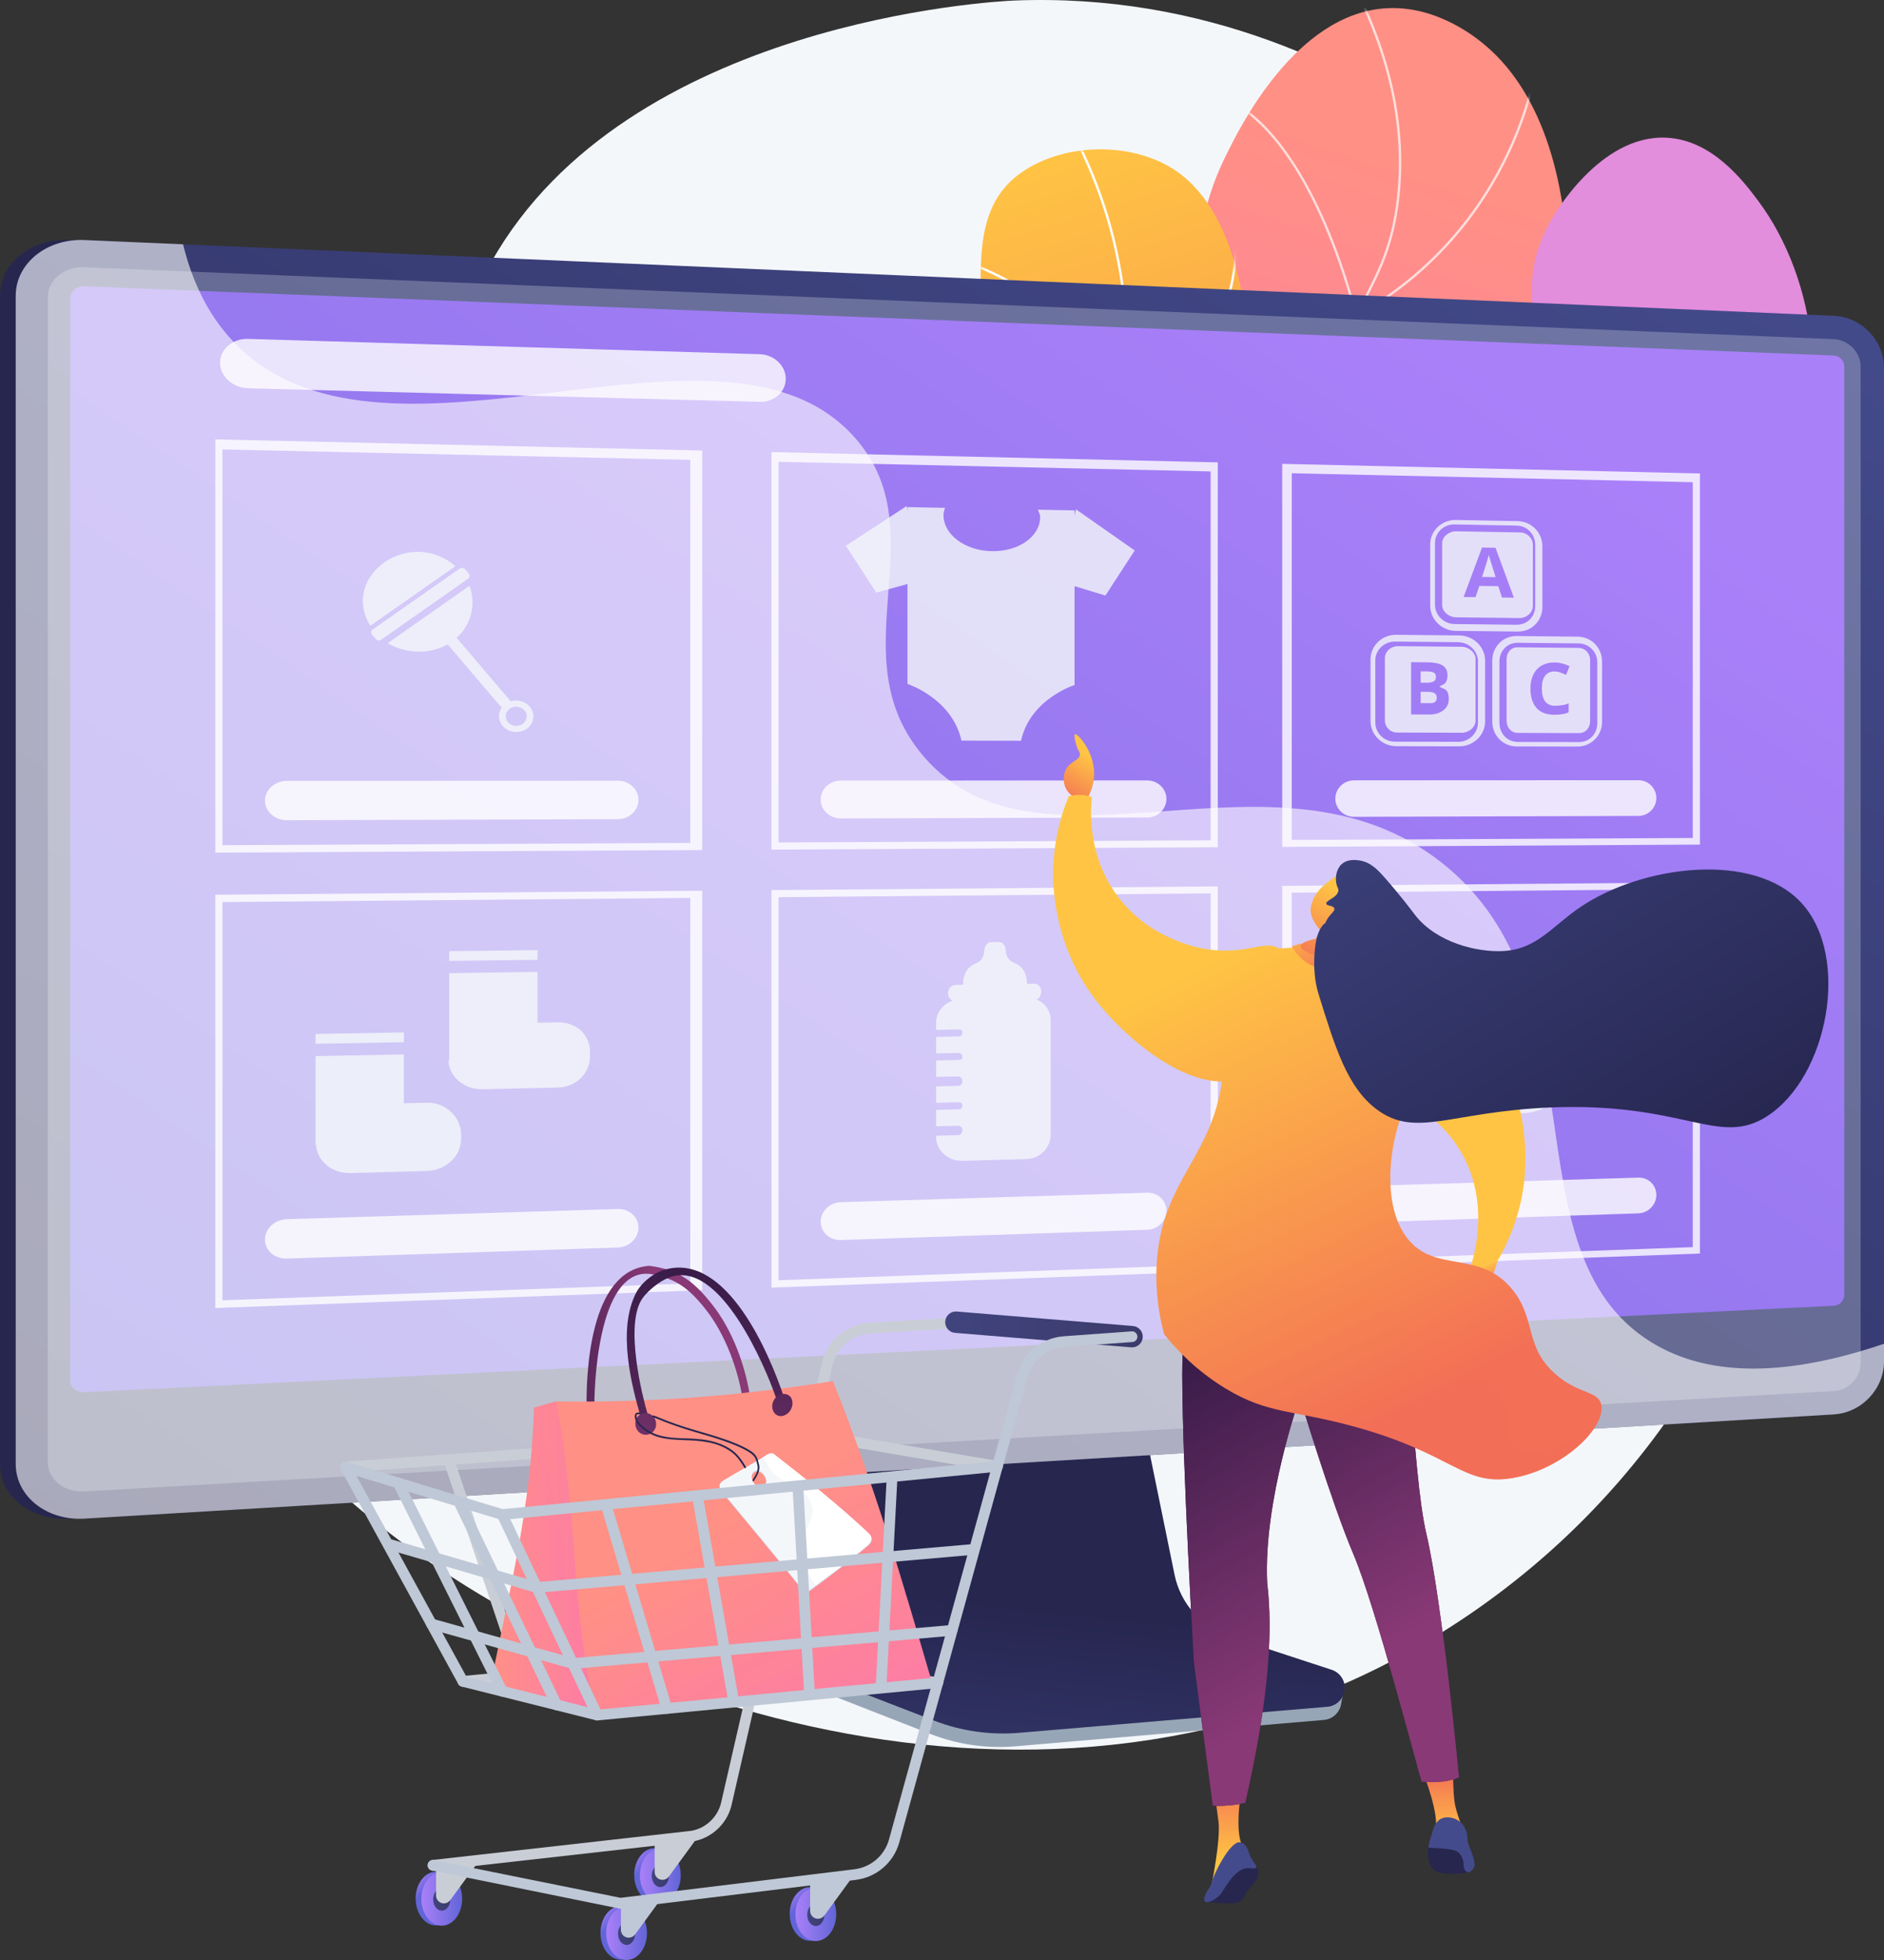 <svg width="400" height="416" viewBox="0 0 400 416" fill="none" xmlns="http://www.w3.org/2000/svg">
<rect x="0" y="0" width="400" height="416" fill="#333333" stroke="none"/>
<path d="M350.744 70.16C344.966 62.26 295.511 -3.069 215.346 0.113C211.34 0.271 133.158 4.397 104.32 55.608C82.989 93.49 105.573 127.1 79.55 152.91C56.875 175.399 29.008 160.513 15.074 178.7C-6.151 206.401 27.651 281.217 79.586 322.942C133.212 366.025 235.804 397.632 315.544 340.151C405.069 275.616 404.161 143.211 350.742 70.16H350.744Z" fill="#F4F7FA"/>
<path d="M234.038 232.794C226.246 223.643 215.739 208.356 215.483 189.198C215.037 155.774 246.296 148.185 255.541 106.539C262.998 72.95 246.596 60.168 260.565 32.435C262.903 27.793 274.943 2.744 294.494 1.743C305.512 1.177 314.023 8.486 315.62 9.859C339.766 30.597 337.746 86.971 314.494 126.159C301.134 148.673 292.665 149.02 265.354 182.32C249.306 201.886 239.612 220.497 234.036 232.796L234.038 232.794Z" fill="url(#paint0_linear_238_483)"/>
<mask id="mask0_238_483" style="mask-type:luminance" maskUnits="userSpaceOnUse" x="215" y="1" width="118" height="232">
<path d="M234.038 232.794C226.246 223.643 215.739 208.356 215.483 189.198C215.037 155.774 246.296 148.185 255.541 106.539C262.998 72.95 246.596 60.168 260.565 32.435C262.903 27.793 274.943 2.744 294.494 1.743C305.512 1.177 314.023 8.486 315.62 9.859C339.766 30.597 337.746 86.971 314.494 126.159C301.134 148.673 292.665 149.02 265.354 182.32C249.306 201.886 239.612 220.497 234.036 232.796L234.038 232.794Z" fill="white"/>
</mask>
<g mask="url(#mask0_238_483)">
<g style="mix-blend-mode:soft-light" opacity="0.7">
<path d="M237.971 246.953C228.423 219.621 228.212 197.533 237.34 181.304C241.809 173.359 246.849 169.5 252.186 165.415C257.919 161.027 263.848 156.489 269.193 146.377C274.387 136.551 274.457 130.049 274.547 121.816C274.627 114.405 274.729 105.181 278.649 90.621C282.086 77.86 285.818 70.612 289.11 64.218C292.673 57.297 295.488 51.831 296.593 41.919C298.396 25.726 294.267 8.829 284.319 -8.303L284.758 -8.557C294.761 8.671 298.912 25.672 297.097 41.975C295.983 51.979 293.148 57.483 289.56 64.45C286.279 70.821 282.56 78.043 279.138 90.753C275.234 105.251 275.134 114.439 275.053 121.822C274.963 130.124 274.892 136.681 269.64 146.614C264.242 156.823 258.269 161.395 252.494 165.817C247.199 169.87 242.199 173.697 237.78 181.552C228.726 197.648 228.952 219.597 238.448 246.786L237.97 246.953H237.971Z" fill="white"/>
<path d="M287.736 67.512L287.662 67.181C287.57 66.775 278.215 26.538 257.428 20.071L257.578 19.587C277.63 25.824 287.13 62.84 288.077 66.738C306.832 56.142 316.363 40.916 321.057 29.984C326.17 18.077 326.812 8.568 326.817 8.474L327.323 8.505C327.317 8.601 326.67 18.198 321.523 30.183C316.772 41.245 307.105 56.672 288.032 67.345L287.736 67.51V67.512Z" fill="white"/>
<path d="M275.561 106.341L275.503 106.131C272.522 95.433 265.825 84.277 260.732 76.803C255.209 68.696 250.328 63.051 250.28 62.994L250.663 62.663C250.711 62.718 255.607 68.382 261.147 76.513C266.229 83.972 272.902 95.084 275.931 105.784C277.537 105.556 287.9 103.904 300.466 97.913C313.019 91.929 330.401 80.264 341.916 58.68L342.363 58.919C330.779 80.631 313.293 92.361 300.666 98.379C286.983 104.898 275.887 106.302 275.777 106.317L275.561 106.342V106.341Z" fill="white"/>
<path d="M260.518 161.918C258.529 161.918 257.437 161.821 257.408 161.82L257.143 161.794L257.181 161.53C260.74 137.239 239.362 113.46 239.145 113.223L239.521 112.882C239.738 113.12 261.119 136.902 257.721 161.333C260.693 161.52 288.056 162.602 320.457 142.19L320.727 142.618C302.8 153.913 286.546 158.532 276.067 160.417C269.093 161.673 263.677 161.917 260.518 161.917V161.918Z" fill="white"/>
</g>
</g>
<path d="M256.276 140.318C261.096 133.784 269.263 123.942 281.501 114.586C303.271 97.943 316.198 99.444 323.248 85.701C330.545 71.476 320.144 63.141 329.161 46.973C329.919 45.613 339.709 28.588 353.75 29.22C363.572 29.663 370.202 38.508 373.311 42.658C385.383 58.767 390.695 87.535 375.754 107.391C361.588 126.217 336.382 127.56 328.363 127.934C314.293 128.59 309.6 124.543 295.424 125.602C278.184 126.889 264.742 134.396 256.276 140.318Z" fill="url(#paint1_linear_238_483)"/>
<path d="M170.373 248.939C165.615 234.454 160.773 212.342 166.442 187.791C172.952 159.6 187.371 153.96 200.318 123.825C218.798 80.809 197.883 49.65 217.014 36.504C226.343 30.092 241.015 30.086 250.06 36.523C275.867 54.887 268.791 134.879 227.847 166.092C209.33 180.209 193.171 178.535 179.274 196.803C166.995 212.945 167.958 234.241 170.373 248.939Z" fill="url(#paint2_linear_238_483)"/>
<mask id="mask1_238_483" style="mask-type:luminance" maskUnits="userSpaceOnUse" x="163" y="31" width="103" height="218">
<path d="M170.373 248.939C165.615 234.454 160.773 212.342 166.442 187.791C172.952 159.6 187.371 153.96 200.318 123.825C218.798 80.809 197.883 49.65 217.014 36.504C226.343 30.092 241.015 30.086 250.06 36.523C275.867 54.887 268.791 134.879 227.847 166.092C209.33 180.209 193.171 178.535 179.274 196.803C166.995 212.945 167.958 234.241 170.373 248.939Z" fill="white"/>
</mask>
<g mask="url(#mask1_238_483)">
<g style="mix-blend-mode:soft-light">
<path d="M167.486 212.499L166.992 212.373C168.549 206.257 170.644 200.244 173.219 194.502C179.139 181.299 185.661 174.05 193.919 164.874C199.282 158.913 205.359 152.158 212.379 142.48C225.508 124.376 229.581 118.02 233.221 107.8C240.428 87.562 239.321 69.418 238.019 60.404C236.174 47.617 231.879 35.447 225.255 24.234L225.695 23.975C232.352 35.246 236.67 47.477 238.525 60.331C239.833 69.391 240.946 87.629 233.702 107.97C230.041 118.25 225.956 124.627 212.794 142.777C205.759 152.477 199.671 159.244 194.3 165.213C186.072 174.357 179.575 181.58 173.686 194.71C171.123 200.426 169.037 206.411 167.488 212.499H167.486Z" fill="white"/>
<path d="M237.19 93.635L237.182 93.216C236.918 78.322 227.387 68.682 219.439 63.216C210.808 57.282 202.136 54.852 202.049 54.827L202.184 54.336C202.272 54.361 211.028 56.814 219.728 62.797C227.697 68.278 237.24 77.913 237.681 92.778C239.278 91.834 245.803 87.723 251.688 80.317C257.889 72.51 264.629 59.334 261.51 40.897L262.013 40.812C265.165 59.444 258.348 72.76 252.075 80.65C245.281 89.194 237.634 93.394 237.558 93.435L237.19 93.635Z" fill="white"/>
<path d="M235.034 141.465C224.367 141.465 216.274 137.852 216.136 137.789L215.941 137.701L215.996 137.494C223.344 109.5 204.687 95.14 204.497 94.999L204.802 94.591C204.994 94.734 223.828 109.229 216.543 137.411C218.859 138.393 241.169 147.232 259.935 132.638L260.247 133.041C251.855 139.567 242.767 141.467 235.033 141.467L235.034 141.465Z" fill="white"/>
<path d="M217.792 169.484C203.403 169.484 196.059 163.004 195.957 162.912L195.821 162.789L195.894 162.622C199.281 154.871 198.379 144.571 197.025 137.296C195.557 129.398 193.255 123.266 193.231 123.206L193.708 123.026C193.73 123.088 196.049 129.261 197.527 137.203C198.884 144.495 199.786 154.804 196.436 162.652C197.958 163.906 212.082 174.624 238.432 165.006L238.608 165.484C230.534 168.431 223.59 169.484 217.791 169.484H217.792Z" fill="white"/>
</g>
</g>
<path d="M260.282 349.892C254.333 347.922 249.888 342.877 248.634 336.679L239.978 293.871L165.922 296.498L156.809 341.094C155.532 347.34 160.642 353.605 166.527 355.906L197.51 368.018C203.273 370.271 209.467 371.167 215.623 370.642L281.102 365.045C283.015 364.881 284.551 363.379 284.774 361.45C284.996 359.52 286.338 357.356 284.512 356.751L260.282 349.892Z" fill="#97A6B7"/>
<path d="M261.014 347.29C255.073 345.344 250.631 340.364 249.378 334.243L240.73 291.974L168.48 294.571L159.375 338.607C158.1 344.774 161.473 350.959 167.352 353.231L198.304 365.19C204.061 367.415 210.248 368.301 216.4 367.781L281.813 362.255C283.725 362.093 285.259 360.609 285.482 358.704C285.705 356.799 284.554 355.003 282.731 354.405L261.016 347.292L261.014 347.29Z" fill="url(#paint3_linear_238_483)"/>
<path d="M14.601 322.324C6.57 322.802 0 317.598 0 310.719V62.791C0 55.912 6.57 50.601 14.601 50.949L385.993 67.026C391.889 67.282 396.664 72.248 396.664 78.098V288.959C396.664 294.809 391.889 299.854 385.993 300.205L14.601 322.324Z" fill="url(#paint4_linear_238_483)"/>
<path d="M17.939 322.324C9.908 322.802 3.338 317.598 3.338 310.719V62.791C3.338 55.912 9.908 50.601 17.939 50.949L389.331 67.026C395.227 67.282 400.001 72.248 400.001 78.098V288.959C400.001 294.809 395.227 299.854 389.331 300.205L17.939 322.324Z" fill="url(#paint5_linear_238_483)"/>
<g style="mix-blend-mode:multiply" opacity="0.3">
<path d="M389.33 71.988L17.939 56.724C13.646 56.547 10.155 59.382 10.155 63.055V310.345C10.155 314.018 13.646 316.794 17.939 316.549L389.331 295.242C392.492 295.06 395.047 292.369 395.047 289.23V77.907C395.047 74.768 392.492 72.119 389.331 71.988H389.33Z" fill="#D8DEE8"/>
</g>
<path d="M17.939 295.487C16.268 295.57 14.907 294.474 14.907 293.046V63.238C14.907 61.81 16.268 60.701 17.939 60.766L389.331 75.461C390.563 75.51 391.566 76.547 391.566 77.772V274.81C391.566 276.035 390.563 277.082 389.331 277.142L17.939 295.487Z" fill="url(#paint6_linear_238_483)"/>
<g style="mix-blend-mode:soft-light" opacity="0.6">
<path d="M350.558 284.858C319.313 265.548 341.137 210.644 306.048 183.059C270.671 155.247 220.893 189.358 196.113 160.556C177.661 139.11 199.251 113.215 181.633 93.047C154.005 61.419 83.278 104.918 50.783 73.759C46.17 69.335 41.514 62.623 38.864 51.855L17.938 50.949C9.906 50.601 3.336 55.913 3.336 62.791V310.719C3.336 317.598 9.906 322.802 17.938 322.324L389.329 300.203C395.225 299.852 400 294.808 400 288.957V285.209C375.34 293.569 360.264 290.855 350.558 284.858Z" fill="white"/>
</g>
<g opacity="0.8">
<path d="M228.145 108.329V145.399C228.145 145.399 218.745 148.304 216.776 157.224L204.13 157.194C202.14 148.212 192.669 145.164 192.669 145.164V107.634L200.635 107.789C200.471 108.284 200.319 108.754 200.319 109.319C200.319 113.49 204.914 116.891 210.607 116.983C216.277 117.075 220.839 113.874 220.839 109.731C220.839 109.171 220.516 108.674 220.353 108.176L228.143 108.332L228.145 108.329Z" fill="#F4F7FA"/>
<path d="M192.481 107.408L179.591 115.833L186.049 125.769L196.144 123.005L192.481 107.408Z" fill="#F4F7FA"/>
<path d="M228.446 108.104L240.916 116.838L234.694 126.403L224.864 123.408L228.446 108.104Z" fill="#F4F7FA"/>
<path d="M149.089 180.416L45.709 180.97V93.254L149.089 95.621V180.416ZM47.228 179.387L146.555 178.903V97.603L47.228 95.394V179.387Z" fill="white"/>
<path d="M149.089 273.843L45.709 277.614V189.898L149.089 189.048V273.843ZM47.228 275.979L146.555 272.397V190.589L47.228 191.461V275.979Z" fill="white"/>
<path d="M258.551 179.816L163.786 180.331V95.957L258.551 98.137V179.816ZM165.305 178.807L257.03 178.356V100.06L165.305 98.013V178.805V178.807Z" fill="white"/>
<path d="M258.551 269.808L163.786 273.293V188.919L258.551 188.13V269.808ZM165.305 271.719L257.03 268.397V189.611L165.305 190.422V271.719Z" fill="white"/>
<path d="M360.917 179.264L272.233 179.747V98.452L360.917 100.488V179.264ZM274.26 178.275L359.397 177.857V102.345L274.26 100.444V178.277V178.275Z" fill="white"/>
<path d="M360.917 266.06L272.233 269.318V188.023L360.917 187.284V266.06ZM274.26 267.784L359.397 264.699V188.714L274.26 189.466V267.784Z" fill="white"/>
<path d="M135.562 169.774C135.562 172.027 133.584 173.861 131.14 173.868L60.904 174.094C58.34 174.102 56.259 172.234 56.259 169.921C56.259 167.608 58.34 165.733 60.904 165.732L131.14 165.697C133.584 165.697 135.562 167.522 135.562 169.776V169.774Z" fill="white"/>
<path d="M247.65 169.567C247.65 171.736 245.818 173.499 243.554 173.507L178.532 173.715C176.162 173.722 174.238 171.925 174.238 169.701C174.238 167.476 176.163 165.672 178.532 165.671L243.554 165.64C245.818 165.64 247.65 167.396 247.65 169.565V169.567Z" fill="white"/>
<path d="M351.666 169.376C351.666 171.467 349.964 173.168 347.86 173.175L287.493 173.369C285.293 173.376 283.508 171.645 283.508 169.503C283.508 167.361 285.293 165.623 287.493 165.623L347.86 165.595C349.964 165.595 351.666 167.289 351.666 169.379V169.376Z" fill="white"/>
<path d="M135.562 260.551C135.562 262.804 133.584 264.696 131.14 264.779L60.904 267.129C58.34 267.215 56.259 265.41 56.259 263.097C56.259 260.784 58.34 258.844 60.904 258.766L131.14 256.607C133.584 256.531 135.562 258.298 135.562 260.551Z" fill="white"/>
<path d="M247.65 256.952C247.65 259.121 245.818 260.94 243.554 261.016L178.532 263.192C176.162 263.272 174.238 261.533 174.238 259.309C174.238 257.085 176.163 255.222 178.532 255.15L243.554 253.151C245.818 253.081 247.65 254.783 247.65 256.952Z" fill="white"/>
<path d="M351.666 253.612C351.666 255.703 349.964 257.455 347.86 257.525L287.493 259.546C285.293 259.62 283.508 257.943 283.508 255.8C283.508 253.658 285.293 251.866 287.493 251.799L347.86 249.942C349.964 249.878 351.666 251.52 351.666 253.611V253.612Z" fill="white"/>
<path d="M166.826 80.409C166.826 83.184 164.347 85.37 161.368 85.29L52.674 82.408C49.466 82.322 46.723 79.913 46.723 77.025V76.98C46.723 74.093 49.432 71.83 52.64 71.925L161.316 75.176C164.296 75.266 166.826 77.588 166.826 80.363V80.406V80.409Z" fill="white"/>
<path d="M221.05 210.367C221.05 209.478 220.435 208.767 219.499 208.781L202.99 209.035C202.045 209.05 201.286 209.787 201.286 210.682V210.935C201.286 211.829 202.115 212.539 203.061 212.523L219.469 212.252C220.403 212.236 221.05 211.506 221.05 210.617V210.365V210.367Z" fill="#F4F7FA"/>
<path d="M210.384 199.972C209.61 199.982 208.983 200.849 208.983 201.731C208.983 202.89 208.33 204 207.363 204.377L206.985 204.561C205.588 205.105 204.605 206.567 204.497 208.238L204.54 209.271L211.928 209.558V199.956L210.384 199.972Z" fill="#F4F7FA"/>
<path d="M212.142 199.95C212.915 199.94 213.532 200.792 213.532 201.673C213.532 202.83 214.179 203.92 215.142 204.27L215.516 204.442C216.903 204.946 217.877 206.375 217.985 208.035L218.108 209.063L210.915 209.574V199.969L212.144 199.95H212.142Z" fill="#F4F7FA"/>
<path d="M217.962 211.78L204.255 212.005C201.275 212.054 198.752 214.21 198.752 217.031V218.588L203.501 218.498C203.943 218.489 204.327 218.638 204.327 219.054V219.27C204.327 219.686 203.943 219.985 203.501 219.993L198.752 220.086V223.581L203.501 223.482C203.943 223.474 204.327 223.815 204.327 224.231V224.447C204.327 224.863 203.943 224.968 203.501 224.978L198.752 225.077V228.572L203.501 228.465C203.943 228.455 204.327 228.99 204.327 229.407V229.622C204.327 230.039 203.943 230.449 203.501 230.459L198.752 230.568V234.063L203.501 233.947C203.943 233.938 204.327 234.167 204.327 234.584V234.799C204.327 235.216 203.943 235.432 203.501 235.443L198.752 235.561V239.056L203.501 238.932C203.943 238.92 204.327 239.344 204.327 239.761V239.976C204.327 240.393 203.943 240.914 203.501 240.925L198.752 241.052V241.392C198.752 244.215 201.359 246.468 204.341 246.384L217.96 245.998C220.906 245.915 223.077 243.541 223.077 240.743V216.584C223.077 213.786 220.909 211.727 217.962 211.775V211.78Z" fill="#F4F7FA"/>
<path d="M321.778 208.934C320.841 208.277 319.527 208.501 318.845 209.438L306.65 226.14C305.962 227.083 306.17 228.379 307.119 229.033L307.467 229.274C308.414 229.927 309.738 229.691 310.425 228.747L322.587 212.056C323.268 211.121 323.061 209.833 322.124 209.176L321.778 208.935V208.934Z" fill="#F4F7FA"/>
<path d="M304.661 213.277C304.199 213.906 304.554 214.921 305.315 215.449C306.315 216.144 306.869 217.327 306.609 218.33L306.535 218.741C306.159 220.188 306.822 221.847 308.196 222.932L309.111 223.506L313.83 217.743L305.591 212.013L304.664 213.277H304.661Z" fill="#F4F7FA"/>
<path d="M305.698 211.862C306.158 211.235 307.257 211.232 308.017 211.76C309.015 212.455 310.342 212.58 311.228 212.015L311.601 211.814C312.877 210.999 314.697 211.072 316.19 211.982L317.074 212.592L313.079 218.766L304.835 213.037L305.695 211.862H305.698Z" fill="#F4F7FA"/>
<path d="M307.894 209.514C309.727 210.792 310.129 213.302 308.797 215.124C307.463 216.948 304.891 217.396 303.052 216.121C301.211 214.846 300.806 212.327 302.147 210.502C303.487 208.677 306.06 208.237 307.894 209.516V209.514Z" fill="#F4F7FA"/>
<path d="M332.302 231.464C328.635 236.54 321.521 237.832 316.438 234.324C311.335 230.802 310.201 223.774 313.916 218.683C317.621 213.604 324.753 212.371 329.808 215.91C334.844 219.436 335.96 226.402 332.302 231.465V231.464ZM316.642 220.579C314.03 224.165 314.827 229.112 318.418 231.595C321.998 234.072 327.014 233.166 329.604 229.589C332.188 226.017 331.399 221.1 327.843 218.616C324.276 216.124 319.25 217 316.642 220.579Z" fill="#F4F7FA"/>
<path d="M85.743 219.121L66.992 219.456V221.544L85.743 221.196V219.121Z" fill="#F4F7FA"/>
<path d="M90.617 234.04L85.743 234.157V223.787L66.992 224.151V242.931L67.08 242.927C67.358 246.572 70.532 249.09 74.498 248.98L90.597 248.531C94.692 248.418 97.904 245.4 97.904 241.676V240.857C97.904 237.132 94.711 233.946 90.616 234.04H90.617Z" fill="#F4F7FA"/>
<path d="M114.122 201.659L95.372 201.888V203.955L114.122 203.713V201.659Z" fill="#F4F7FA"/>
<path d="M118.428 216.992L114.122 217.068V206.281L95.372 206.538V225.143L95.201 225.147C95.475 228.759 98.644 231.275 102.539 231.188L118.319 230.839C122.339 230.751 125.271 227.838 125.271 224.147V223.335C125.271 219.645 122.449 216.921 118.428 216.991V216.992Z" fill="#F4F7FA"/>
<path d="M327.471 128.855C327.471 131.751 325.206 134.074 322.265 134.042L309.065 133.9C306.09 133.868 303.652 131.474 303.652 128.553V115.542C303.652 112.621 306.148 110.3 309.123 110.357L322.225 110.609C325.166 110.664 327.471 113.057 327.471 115.954V128.855ZM325.952 115.644C325.952 113.433 324.282 111.605 322.037 111.562L308.773 111.312C306.502 111.269 304.668 113.042 304.668 115.271V128.37C304.668 130.599 306.576 132.428 308.847 132.454L322.004 132.604C324.251 132.63 325.952 130.857 325.952 128.644V115.643V115.644Z" fill="#F4F7FA"/>
<path d="M316.095 117.787C315.93 118.418 315.454 120.066 314.667 122.452L317.544 122.495C316.804 120.087 316.388 118.82 316.295 118.512C316.202 118.204 316.135 117.967 316.095 117.789V117.787Z" fill="#F4F7FA"/>
<path d="M325.443 115.613C325.443 114.199 324.201 113.032 322.765 113.006L309.138 112.765C307.689 112.738 306.186 113.871 306.186 115.294V128.415C306.186 129.837 307.649 131.003 309.098 131.02L322.622 131.176C324.058 131.193 325.443 130.06 325.443 128.647V115.612V115.613ZM318.9 126.822L318.102 124.416L314.077 124.359L313.276 126.747L310.746 126.712L314.653 116.214L317.515 116.263L321.417 126.854L318.902 126.821L318.9 126.822Z" fill="#F4F7FA"/>
<path d="M315.308 153.148C315.308 156.057 312.79 158.41 309.824 158.405L296.475 158.379C293.473 158.373 290.984 155.992 290.984 153.058V139.987C290.984 137.053 293.415 134.698 296.417 134.73L309.827 134.867C312.795 134.898 315.308 137.28 315.308 140.189V153.149V153.148ZM313.789 140.369C313.789 138.147 311.865 136.328 309.598 136.305L296.177 136.174C293.884 136.151 291.998 137.949 291.998 140.188V153.349C291.998 155.588 293.84 157.407 296.133 157.413L309.607 157.444C311.873 157.45 313.787 155.652 313.787 153.43V140.371L313.789 140.369Z" fill="#F4F7FA"/>
<path d="M313.282 139.867C313.282 138.447 311.786 137.284 310.338 137.272L296.797 137.145C295.334 137.13 294.026 138.279 294.026 139.707V152.888C294.026 154.318 295.173 155.48 296.635 155.484L310.359 155.525C311.808 155.53 313.283 154.382 313.283 152.963V139.869L313.282 139.867ZM306.476 150.725C305.743 151.277 304.858 151.657 303.598 151.651L299.599 151.633V140.544L302.897 140.572C304.476 140.585 305.568 140.795 306.279 141.24C306.992 141.685 307.32 142.377 307.32 143.335C307.32 143.986 307.2 144.512 306.889 144.927C306.577 145.343 305.68 145.591 305.68 145.665V145.739C305.68 145.903 306.845 146.19 307.156 146.614C307.467 147.038 307.599 147.653 307.599 148.354C307.599 149.347 307.209 150.171 306.476 150.725Z" fill="#F4F7FA"/>
<path d="M303.037 146.834L301.626 146.825V149.234L303.113 149.242C303.762 149.245 304.297 149.271 304.606 149.03C304.916 148.789 305.044 148.56 305.044 148.06C305.044 147.155 304.357 146.844 303.037 146.835V146.834Z" fill="#F4F7FA"/>
<path d="M304.444 144.599C304.731 144.408 304.874 144.074 304.874 143.628C304.874 143.209 304.718 142.938 304.405 142.754C304.092 142.57 303.49 142.505 302.814 142.499L301.624 142.49V144.899L302.944 144.908C303.584 144.912 304.157 144.792 304.444 144.599Z" fill="#F4F7FA"/>
<path d="M340.14 153.246C340.14 156.129 337.818 158.462 334.904 158.456L322.008 158.429C319.06 158.423 316.829 156.06 316.829 153.154V140.201C316.829 137.294 319.079 134.963 322.027 134.992L334.977 135.128C337.892 135.158 340.14 137.52 340.14 140.404V153.248V153.246ZM339.126 140.586C339.126 138.384 337.389 136.581 335.163 136.559L322.218 136.428C319.969 136.405 318.349 138.186 318.349 140.404V153.443C318.349 155.662 320 157.466 322.251 157.472L335.251 157.504C337.476 157.51 339.127 155.729 339.127 153.527V140.586H339.126Z" fill="#F4F7FA"/>
<path d="M337.606 140.086C337.606 138.679 336.559 137.526 335.137 137.513L322.214 137.386C320.777 137.372 319.869 138.507 319.869 139.924V152.985C319.869 154.402 320.829 155.555 322.265 155.56L335.238 155.601C336.661 155.605 337.605 154.47 337.605 153.063V140.086H337.606ZM330.152 149.802C330.919 149.806 332.539 149.622 333.044 149.245V151.165C332.537 151.531 331.041 151.713 329.935 151.707C328.344 151.7 327.073 151.219 326.229 150.26C325.383 149.301 324.935 147.928 324.935 146.143C324.935 145.019 325.129 144.034 325.543 143.191C325.959 142.347 326.547 141.704 327.324 141.259C328.101 140.813 329.007 140.597 330.049 140.605C331.111 140.614 332.175 140.876 333.244 141.393L332.497 143.246C332.089 143.051 331.678 142.881 331.265 142.736C330.851 142.59 330.445 142.514 330.047 142.512C329.174 142.504 328.498 142.824 328.02 143.468C327.54 144.113 327.353 145.013 327.353 146.172C327.353 148.582 328.323 149.792 330.152 149.801V149.802Z" fill="#F4F7FA"/>
<path d="M108.971 149.482L107.055 150.848L92.878 134.212L94.812 132.853L108.971 149.482Z" fill="#F4F7FA"/>
<path d="M111.844 154.662C110.263 155.792 107.967 155.529 106.725 154.075C105.483 152.62 105.763 150.515 107.35 149.386C108.933 148.259 111.229 148.526 112.466 149.981C113.702 151.435 113.424 153.535 111.844 154.663V154.662ZM108.224 150.412C107.255 151.103 107.084 152.389 107.842 153.279C108.601 154.168 110.005 154.329 110.972 153.639C111.939 152.948 112.108 151.664 111.352 150.775C110.595 149.886 109.192 149.722 108.224 150.412Z" fill="#F4F7FA"/>
<path d="M96.695 120.167C92.386 116.357 86.198 116.161 81.617 119.35C77.02 122.55 75.629 128.046 78.619 132.818L96.695 120.167Z" fill="#F4F7FA"/>
<path d="M82.319 136.506C86.257 138.873 91.906 139.034 95.953 136.182C99.99 133.336 101.212 128.349 99.68 124.319L82.319 136.506Z" fill="#F4F7FA"/>
<path d="M99.554 121.752C99.888 122.146 99.708 122.597 99.276 122.901L81.015 135.709C80.575 136.017 80.115 136.013 79.777 135.618L78.997 134.707C78.659 134.312 78.742 133.875 79.181 133.567L97.463 120.764C97.897 120.46 98.45 120.45 98.784 120.844L99.554 121.752Z" fill="#F4F7FA"/>
</g>
<path d="M230.59 169.867C231.171 168.968 232.229 167.055 232.296 164.487C232.428 159.495 228.723 155.603 228.224 155.827C227.956 155.946 228.297 157.409 228.487 158.057C228.884 159.407 229.311 159.537 229.276 160.156C229.201 161.432 227.359 161.482 226.386 163.174C225.686 164.393 225.631 166.129 226.386 167.505C227.64 169.785 230.47 169.865 230.59 169.867Z" fill="url(#paint7_linear_238_483)"/>
<path d="M309.737 278.273L308.313 273.377L314.259 268.975L317.965 267.591L315.77 274.442L309.737 278.273Z" fill="url(#paint8_linear_238_483)"/>
<path d="M302.377 376.884C302.377 376.884 305.629 385.058 304.774 388.684C308.266 388.615 310.524 388.171 310.524 388.171C310.524 388.171 309.12 384.444 308.847 382.596C308.477 380.1 308.504 376.063 308.504 376.063L302.377 376.884Z" fill="url(#paint9_linear_238_483)"/>
<path d="M266.529 396.003C266.739 396.257 267.113 396.786 267.145 397.504C267.162 397.893 267.072 398.215 266.96 398.51C266.406 399.968 265.535 400.16 264.595 401.706C264.021 402.651 264.13 402.936 263.604 403.363C262.911 403.925 262.071 403.958 261.344 403.965C260.116 403.98 258.347 403.935 256.12 403.67C257.287 402.167 258.528 400.64 259.848 399.099C260.426 398.423 261.005 397.764 261.582 397.119L265.014 395.96C265.519 395.974 266.025 395.987 266.53 396.001L266.529 396.003Z" fill="#26264F"/>
<path d="M263.675 379.357C263.675 379.357 261.714 389.583 264.21 392.445C266.336 395.308 263.183 393.266 263.183 393.266L259.418 396.549L257.158 400.448C257.158 400.448 259.238 390.44 258.684 386.467C258.129 382.496 257.852 379.818 257.852 379.818L263.677 379.355L263.675 379.357Z" fill="url(#paint10_linear_238_483)"/>
<path d="M256.28 267.509C256.28 267.509 251.011 272.219 251.011 291.614C251.011 311.01 253.508 353.127 253.508 353.127L257.501 383.28C257.501 383.28 261.643 383.427 264.415 382.596C266.912 371.236 270.978 352.019 269.037 335.949C268.206 318.493 275.97 296.603 275.97 296.603C275.97 296.603 282.626 318.77 287.34 329.853C292.055 340.936 301.032 375.657 301.863 378.151C307.38 378.651 309.735 377.194 309.735 377.194C309.735 377.194 306.198 339.829 302.87 325.697C299.542 311.566 299.819 277.486 294.273 267.787C281.793 262.8 256.278 267.51 256.278 267.51L256.28 267.509Z" fill="url(#paint11_linear_238_483)"/>
<path d="M256.28 267.509C256.28 267.509 251.011 272.219 251.011 291.614C251.011 311.01 253.508 353.127 253.508 353.127L257.501 383.28C257.501 383.28 261.643 383.427 264.415 382.596C266.912 371.236 270.978 352.019 269.037 335.949C268.204 318.493 275.97 296.603 275.97 296.603C275.97 296.603 282.626 318.77 287.34 329.853C292.055 340.936 301.032 375.657 301.863 378.151C307.379 378.651 309.735 377.194 309.735 377.194C309.735 377.194 306.198 339.829 302.87 325.697C299.542 311.566 299.819 277.486 294.273 267.787C281.793 262.8 256.278 267.51 256.278 267.51L256.28 267.509Z" fill="url(#paint12_linear_238_483)"/>
<path style="mix-blend-mode:multiply" opacity="0.25" d="M283.652 303.047C285.295 313.718 288.581 319.462 296.797 326.85C303.37 331.774 298.439 342.445 300.904 350.653C301.726 353.116 304.191 355.578 305.012 358.041C308.069 364.149 305.213 371.621 306.6 378.09C308.757 377.791 309.737 377.192 309.737 377.192C309.737 377.192 306.199 339.827 302.871 325.695C299.543 311.564 299.82 277.482 294.274 267.785C281.794 262.798 256.28 267.508 256.28 267.508C256.28 267.508 251.011 272.218 251.011 291.614C251.011 293.188 251.028 294.913 251.058 296.751C256.528 301.588 267.717 302.663 274.617 297.3C275.034 296.988 275.477 296.797 275.936 296.704C275.957 296.642 275.971 296.601 275.971 296.601C275.971 296.601 275.983 296.64 276 296.697C279.141 296.124 282.941 300.198 283.654 303.045L283.652 303.047Z" fill="url(#paint13_linear_238_483)"/>
<path d="M303.918 391.785C303.918 391.785 303.107 391.785 303.175 392.831C303.243 393.877 302.81 397.474 306.93 397.644C311.051 397.813 311.685 397.353 311.821 397.353C311.956 397.353 310.739 393.911 310.739 393.911L309.423 392.225L305.876 391.854L303.918 391.787V391.785Z" fill="#26264F"/>
<path d="M313.053 395.397C312.966 394.528 312.479 393.161 311.989 392.06C311.262 390.424 311.859 389.812 311.164 388.324C310.924 387.809 310.689 387.321 310.182 386.837C310.065 386.726 308.928 385.675 307.273 385.73C306.947 385.74 306.446 385.762 305.903 386.051C305.265 386.39 304.945 386.901 304.671 387.351C304.241 388.056 304.339 388.272 303.678 390.292C303.625 390.453 303.508 390.807 303.42 391.292C303.351 391.664 303.324 391.977 303.311 392.189C304.392 392.189 308.546 392.358 309.424 393C310.302 393.641 310.741 394.721 310.741 395.801C310.741 396.881 311.281 397.387 311.822 397.354C312.305 397.324 313.263 396.43 313.055 395.399L313.053 395.397Z" fill="#444B8C"/>
<path d="M263.148 391.009C264.077 391.024 264.757 391.761 265.271 393.539C265.785 395.317 268.249 396.891 265.374 396.515C262.498 396.138 260.41 400.208 259.383 401.713C258.356 403.217 255.6 404.554 255.668 403.084C255.737 401.613 256.954 400.927 257.295 399.421C257.638 397.916 261.032 390.975 263.148 391.008V391.009Z" fill="#444B8C"/>
<path d="M311.919 269.85C312.602 267.955 316.859 255.504 309.977 244.15C304.342 234.855 294.593 231.822 293.202 231.413C284.739 228.916 280.497 232.123 277.828 229.171C273.298 224.161 278.429 207.096 288.357 203.678C299.549 199.825 312.973 214.64 318.413 224.372C325.55 237.139 323.794 249.828 323.381 252.441C322.308 259.232 319.813 264.411 317.964 267.592C315.948 268.346 313.933 269.098 311.918 269.851L311.919 269.85Z" fill="url(#paint14_linear_238_483)"/>
<path d="M282.694 201.268C272.705 200.869 265.001 201.027 260.649 205.372C256.053 209.961 260.697 215.143 259.699 227.146C258.171 245.524 246.449 250.015 245.568 268.66C245.271 274.943 246.335 280.077 247.162 283.169C249.734 286.37 253.945 290.888 260.159 294.665C269.201 300.162 274.446 299.203 287.432 302.754C308.674 308.562 310.564 315.48 321.097 313.718C331.742 311.937 341.081 302.987 339.954 298.071C339.279 295.127 334.987 295.962 330.047 291.471C323.679 285.685 326.135 280.163 321.293 273.945C314.339 265.014 304.651 270.473 298.725 262.734C292.73 254.904 295.109 239.475 300.162 231.065C303.462 225.572 304.875 219.134 307.684 213.375C307.917 212.897 308.189 212.112 308.069 211.13C307.613 207.379 301.354 205.344 296.614 203.851C289.384 201.575 283.517 201.3 282.696 201.267L282.694 201.268Z" fill="url(#paint15_linear_238_483)"/>
<path d="M274.28 200.856L276.25 200.251C276.25 200.251 276.765 202.917 283.1 203.249C286.616 203.249 288.888 201.281 288.888 201.281L290.234 202.262C290.234 202.262 287.28 205.947 282.584 205.853C276.523 205.732 274.279 200.857 274.279 200.857L274.28 200.856Z" fill="url(#paint16_linear_238_483)"/>
<path d="M278.292 192.75C278.672 189.823 280.987 187.948 281.493 187.546C283.608 185.866 284.04 185.696 284.766 185.558L285.759 185.408C285.759 185.408 285.812 185.408 285.868 185.412C286.449 185.448 288.19 186.126 288.507 186.349C289.518 187.059 288.774 192.091 285.708 198.349C285.588 198.879 285.466 199.41 285.346 199.939C288.019 200.408 288.68 200.889 288.701 201.275C288.747 202.108 285.821 203.171 283.11 203.24C279.709 203.327 276.098 201.864 276.168 200.774C276.197 200.333 276.838 199.788 279.306 199.253C279.692 198.71 280.078 198.168 280.463 197.627C280.113 197.204 278.014 194.905 278.294 192.749L278.292 192.75Z" fill="url(#paint17_linear_238_483)"/>
<path d="M282.496 191.648C283.267 191.187 283.854 192.179 283.491 193.045C283.128 193.911 281.907 194.454 281.166 193.937C280.426 193.421 281.457 192.269 282.496 191.648Z" fill="url(#paint18_linear_238_483)"/>
<path d="M382.461 191.634C372.309 180.627 348.687 183.645 335.585 192.486C329.498 196.594 326.373 201.446 319.179 201.852C313.71 202.162 305.011 200.107 300.429 194.188C299.852 193.442 297.542 190.315 294.076 186.371C292.548 184.633 291.028 183.001 288.671 182.632C288.073 182.538 286.082 182.214 284.765 183.5C283.698 184.54 283.437 186.351 283.752 187.655C283.941 188.436 284.185 188.517 284.151 189.028C284.054 190.464 281.437 191.089 281.583 191.811C281.687 192.327 283.048 192.137 283.283 192.787C283.54 193.497 282.044 194.108 281.402 195.895C280.198 196.699 279.438 198.703 279.175 201.383C278.788 205.323 279.185 208.525 279.932 210.936C283.53 222.546 286.103 230.85 292.332 235.487C300.579 241.626 308.003 235.958 328.98 235.062C357.702 233.835 364.865 243.561 375.188 236.907C388.078 228.598 393.002 203.062 382.461 191.635V191.634Z" fill="url(#paint19_linear_238_483)"/>
<path d="M231.804 169.167C231.548 171.569 230.681 182.19 238.015 191.158C244.868 199.539 254.572 201.213 256.376 201.485C265.101 202.802 268.863 199.045 271.912 201.605C277.087 205.949 274.337 223.555 264.971 228.296C254.412 233.642 239.085 220.799 232.365 211.903C223.547 200.232 223.551 187.422 223.603 184.777C223.736 177.903 225.499 172.431 226.895 169.029C227.469 168.856 228.342 168.665 229.411 168.702C230.431 168.738 231.254 168.967 231.804 169.167Z" fill="url(#paint20_linear_238_483)"/>
<path style="mix-blend-mode:multiply" opacity="0.3" d="M321.417 306.692C318.863 304.077 321.674 298.8 317.902 294.879C314.4 291.238 310.435 294.179 304.798 291.047C297.568 287.029 299.56 279.674 292.653 275.72C287.687 272.876 285.352 275.934 277.632 274.443C269.924 272.955 260.536 267.645 255.9 258.158C253.929 254.127 253.203 250.119 253.106 246.537C249.64 252.724 246.043 258.655 245.571 268.662C245.274 274.945 246.338 280.079 247.165 283.172C249.737 286.372 253.947 290.89 260.162 294.667C269.204 300.164 274.449 299.205 287.434 302.757C308.677 308.565 310.567 315.483 321.1 313.72C327.903 312.582 334.159 308.516 337.504 304.445C327.687 308.811 323.272 308.593 321.42 306.695L321.417 306.692Z" fill="url(#paint21_linear_238_483)"/>
<path d="M96.916 402.967C96.916 406.113 94.975 408.663 92.581 408.663C90.188 408.663 88.247 406.113 88.247 402.967C88.247 399.82 90.188 397.271 92.581 397.271C94.975 397.271 96.916 399.82 96.916 402.967Z" fill="url(#paint22_linear_238_483)"/>
<path d="M98.123 403.02C98.123 406.166 96.182 408.716 93.788 408.716C91.394 408.716 89.453 406.166 89.453 403.02C89.453 399.873 91.394 397.323 93.788 397.323C96.182 397.323 98.123 399.873 98.123 403.02Z" fill="url(#paint23_linear_238_483)"/>
<path d="M95.605 403.135C95.605 404.454 94.792 405.523 93.788 405.523C92.784 405.523 91.971 404.454 91.971 403.135C91.971 401.817 92.784 400.748 93.788 400.748C94.792 400.748 95.605 401.817 95.605 403.135Z" fill="url(#paint24_linear_238_483)"/>
<path d="M92.581 396.066V402.322C92.581 403.24 93.327 403.984 94.245 403.984C94.776 403.984 95.276 403.73 95.589 403.302L101.221 395.598L92.581 396.066Z" fill="#C9CED6"/>
<path d="M143.323 397.971C143.323 401.117 141.382 403.667 138.988 403.667C136.595 403.667 134.654 401.117 134.654 397.971C134.654 394.824 136.595 392.274 138.988 392.274C141.382 392.274 143.323 394.824 143.323 397.971Z" fill="url(#paint25_linear_238_483)"/>
<path d="M144.53 398.024C144.53 401.17 142.589 403.72 140.195 403.72C137.801 403.72 135.86 401.17 135.86 398.024C135.86 394.877 137.801 392.327 140.195 392.327C142.589 392.327 144.53 394.877 144.53 398.024Z" fill="url(#paint26_linear_238_483)"/>
<path d="M142.012 398.139C142.012 399.458 141.199 400.527 140.195 400.527C139.191 400.527 138.378 399.458 138.378 398.139C138.378 396.821 139.191 395.752 140.195 395.752C141.199 395.752 142.012 396.821 142.012 398.139Z" fill="url(#paint27_linear_238_483)"/>
<path d="M138.988 391.07V397.325C138.988 398.244 139.734 398.988 140.652 398.988C141.184 398.988 141.683 398.734 141.996 398.306L147.628 390.602L138.988 391.07Z" fill="#C9CED6"/>
<path d="M91.934 397.037C91.365 397.037 90.872 396.609 90.806 396.029C90.736 395.405 91.184 394.844 91.809 394.773L146.765 388.585C149.756 388.072 152.251 385.8 153.055 382.809L174.602 288.925C175.827 284.365 179.819 281.083 184.533 280.759L201.249 279.763C201.878 279.721 202.415 280.203 202.452 280.829C202.489 281.456 202.012 281.994 201.385 282.031L184.678 283.027C180.942 283.284 177.771 285.892 176.797 289.515L155.251 383.4C154.216 387.246 151.01 390.164 147.084 390.836L92.061 397.032C92.019 397.036 91.976 397.039 91.933 397.039L91.934 397.037Z" fill="#C9CED6"/>
<path d="M128.693 355.076C128.199 355.076 127.744 354.751 127.601 354.253L114.659 309.009C114.487 308.406 114.836 307.778 115.439 307.605C116.042 307.434 116.672 307.782 116.845 308.384L129.786 353.628C129.959 354.231 129.609 354.859 129.006 355.032C128.902 355.062 128.796 355.076 128.693 355.076Z" fill="#C2C2C2"/>
<path d="M141.933 353.184C141.393 353.184 140.914 352.798 140.815 352.248L132.832 307.431C132.723 306.813 133.134 306.224 133.752 306.114C134.376 306.001 134.961 306.415 135.071 307.033L143.053 351.85C143.163 352.468 142.752 353.057 142.133 353.167C142.066 353.18 141.999 353.184 141.933 353.184Z" fill="#C2C2C2"/>
<path d="M150.159 351.715C150.143 351.715 150.127 351.715 150.112 351.715C149.485 351.69 148.997 351.16 149.023 350.534L150.866 306.191C150.891 305.564 151.394 305.066 152.048 305.104C152.675 305.129 153.162 305.659 153.137 306.285L151.294 350.628C151.27 351.239 150.766 351.717 150.159 351.717V351.715Z" fill="#C2C2C2"/>
<path d="M110.636 356.732C110.16 356.732 109.718 356.432 109.558 355.957L94.362 310.693C94.162 310.098 94.484 309.455 95.079 309.255C95.675 309.057 96.319 309.376 96.519 309.971L111.714 355.235C111.914 355.83 111.593 356.473 110.997 356.673C110.877 356.713 110.756 356.733 110.636 356.733V356.732Z" fill="#C9CED6"/>
<path d="M240.356 285.974C240.293 285.974 240.23 285.971 240.166 285.966L202.766 282.894C201.515 282.791 200.583 281.694 200.686 280.444C200.789 279.194 201.887 278.262 203.139 278.366L240.539 281.439C241.79 281.541 242.721 282.639 242.619 283.889C242.521 285.076 241.527 285.974 240.356 285.974Z" fill="url(#paint28_linear_238_483)"/>
<path d="M136.156 410.25C136.156 413.397 134.215 415.947 131.821 415.947C129.428 415.947 127.487 413.397 127.487 410.25C127.487 407.104 129.428 404.554 131.821 404.554C134.215 404.554 136.156 407.104 136.156 410.25Z" fill="url(#paint29_linear_238_483)"/>
<path d="M137.363 410.305C137.363 413.451 135.422 416.001 133.028 416.001C130.634 416.001 128.693 413.451 128.693 410.305C128.693 407.158 130.634 404.608 133.028 404.608C135.422 404.608 137.363 407.158 137.363 410.305Z" fill="url(#paint30_linear_238_483)"/>
<path d="M134.845 410.419C134.845 411.737 134.032 412.806 133.028 412.806C132.024 412.806 131.211 411.737 131.211 410.419C131.211 409.1 132.024 408.031 133.028 408.031C134.032 408.031 134.845 409.1 134.845 410.419Z" fill="url(#paint31_linear_238_483)"/>
<path d="M131.821 403.351V409.607C131.821 410.526 132.567 411.269 133.485 411.269C134.017 411.269 134.516 411.015 134.829 410.587L140.461 402.883L131.821 403.351Z" fill="#BFC8D6"/>
<path d="M176.334 406.232C176.334 409.378 174.393 411.928 172 411.928C169.606 411.928 167.665 409.378 167.665 406.232C167.665 403.085 169.606 400.535 172 400.535C174.393 400.535 176.334 403.085 176.334 406.232Z" fill="url(#paint32_linear_238_483)"/>
<path d="M177.543 406.286C177.543 409.433 175.602 411.983 173.208 411.983C170.814 411.983 168.873 409.433 168.873 406.286C168.873 403.14 170.814 400.59 173.208 400.59C175.602 400.59 177.543 403.14 177.543 406.286Z" fill="url(#paint33_linear_238_483)"/>
<path d="M175.023 406.4C175.023 407.719 174.211 408.787 173.207 408.787C172.202 408.787 171.39 407.719 171.39 406.4C171.39 405.081 172.202 404.013 173.207 404.013C174.211 404.013 175.023 405.081 175.023 406.4Z" fill="url(#paint34_linear_238_483)"/>
<path d="M172 399.332V405.588C172 406.507 172.745 407.252 173.664 407.252C174.195 407.252 174.695 406.998 175.008 406.569L180.639 398.865L172 399.333V399.332Z" fill="#BFC8D6"/>
<path d="M73.361 312.506C72.771 312.506 72.271 312.049 72.228 311.451C72.184 310.826 72.654 310.281 73.281 310.237L171.16 303.197C171.251 303.193 171.343 303.195 171.433 303.21L211.954 310.105C212.572 310.211 212.989 310.797 212.884 311.415C212.778 312.033 212.198 312.45 211.572 312.344L171.187 305.472L73.445 312.501C73.418 312.503 73.39 312.504 73.362 312.504L73.361 312.506Z" fill="#C9CED6"/>
<path d="M199.101 358.287C199.044 358.287 198.985 358.283 198.927 358.274L159.054 352.163L98.391 357.996C97.767 358.055 97.21 357.598 97.15 356.974C97.09 356.349 97.549 355.796 98.173 355.734L158.977 349.888C159.07 349.879 159.165 349.881 159.258 349.897L199.271 356.03C199.891 356.124 200.318 356.705 200.222 357.324C200.136 357.885 199.652 358.287 199.101 358.287Z" fill="#C9CED6"/>
<path d="M158.623 298.31C158.226 298.397 157.849 298.056 157.793 297.668C156.803 290.734 153.972 283.185 149.883 277.984C146.224 273.329 143.4 271.31 138.063 270.386C138.057 270.386 137.939 270.381 137.934 270.381C126.727 269.19 126.108 295.308 126.203 298.916C126.354 304.757 125.888 300.218 125.441 300.709C124.994 301.201 124.652 302.905 124.564 299.804C124.333 291.553 125.159 269.602 137.81 268.666C137.814 268.666 137.889 268.666 137.896 268.666C143.903 269.475 147.128 271.723 151.204 276.871C155.479 282.269 158.401 290.022 159.353 297.237C159.407 297.651 159.143 298.181 158.701 298.291C158.676 298.297 158.647 298.304 158.621 298.31H158.623Z" fill="url(#paint35_linear_238_483)"/>
<path d="M106.838 358.52C112.865 360.612 120.202 361.654 126.461 363.812C128.649 354.289 132.45 345.101 135.495 335.833C129.623 323.052 124.629 309.871 118.023 297.44C116.472 297.881 114.948 298.311 113.377 298.758C112.744 319.536 108.565 335.789 104.533 355.632C104.187 357.333 105.069 357.907 106.837 358.522L106.838 358.52Z" fill="url(#paint36_linear_238_483)"/>
<path style="mix-blend-mode:multiply" opacity="0.3" d="M135.495 335.833C129.625 323.049 124.629 309.874 118.024 297.438C117.12 297.761 116.195 297.826 115.305 298.319C115.321 301.132 115.902 308.662 116.179 310.791C117.342 319.708 120.815 328.524 119.537 336.495C118.49 343.018 114.731 344.84 114.739 350.735C114.749 357.091 120.071 360.629 125.187 363.423C125.673 363.543 126.044 363.67 126.481 363.81C128.628 354.291 132.465 345.1 135.496 335.833H135.495Z" fill="url(#paint37_linear_238_483)"/>
<path d="M118.024 297.439C138.751 297.728 156.445 296.315 176.842 293.151C185.585 314.886 191.573 335.539 198.111 357.917C175.183 358.839 148.998 360.173 126.48 363.811C121.327 342.831 122.501 318.982 118.024 297.439Z" fill="url(#paint38_linear_238_483)"/>
<g style="mix-blend-mode:multiply" opacity="0.3">
<path d="M176.842 293.152C166.624 294.711 157.496 295.858 146.942 296.634C145.304 296.755 145.72 299.257 145.797 301.056C146.245 311.583 165.944 311.189 168.999 323.691C171.28 333.026 161.713 343.902 154.632 348.032C147.235 352.346 140.544 350.659 134.609 355.611C132.02 357.771 131.13 360.191 130.07 363.262C151.704 360.167 176.185 358.79 198.113 357.917C191.604 335.525 185.541 314.896 176.843 293.152H176.842Z" fill="url(#paint39_linear_238_483)"/>
</g>
<path d="M137.053 302.046C136.205 300.428 137.12 304.486 136.076 300.902C134.102 294.121 131.02 282.288 135.039 274.428C136.203 272.152 138.89 270.065 141.415 269.406C154.425 266.009 163.366 287.504 166.25 295.979C167.221 298.834 166.398 297.567 165.745 297.086C165.093 296.605 166.554 301.809 164.429 295.769C162.955 291.581 153.05 266.639 141.895 271.209C139.86 272.044 137.714 273.871 136.585 275.313C132.303 280.788 136.64 297.14 137.3 299.442C139.03 305.469 136.997 299.497 137.242 302.035C137.276 302.397 137.193 302.314 137.052 302.045L137.053 302.046Z" fill="url(#paint40_linear_238_483)"/>
<path d="M139.298 302.066C139.395 303.33 138.541 304.427 137.254 304.511C135.968 304.597 134.991 303.602 134.893 302.347C134.798 301.091 135.626 299.992 136.913 299.921C138.198 299.848 139.203 300.801 139.298 302.064V302.066Z" fill="url(#paint41_linear_238_483)"/>
<path d="M168.251 297.675C168.313 298.945 167.498 300.183 166.244 300.5C164.991 300.815 164.027 299.882 163.957 298.631C163.889 297.379 164.739 296.139 166.003 295.902C167.267 295.665 168.188 296.405 168.251 297.676V297.675Z" fill="url(#paint42_linear_238_483)"/>
<path d="M184.414 325.672C178.168 319.815 171.25 314.222 164.457 308.982C163.874 308.533 163.577 308.591 162.996 308.95C160.064 310.755 156.572 312.673 153.675 314.408C152.702 314.99 152.461 315.735 153.224 316.657C158.807 323.402 164.743 330.427 170.19 337.311C170.78 338.056 171.367 338.098 172.145 337.522C176.119 334.579 180.596 331.25 184.34 328.042C185.22 327.289 185.274 326.48 184.413 325.672H184.414ZM162.283 315.585C161.552 316.22 160.602 315.695 160.084 315.016C159.565 314.336 159.288 313.258 159.999 312.606C160.712 311.953 161.662 312.469 162.179 313.148C162.696 313.827 163.015 314.951 162.283 315.586V315.585Z" fill="#D8DEE8"/>
<path d="M184.407 325.418C178.16 319.553 171.234 313.984 164.433 308.736C163.85 308.286 163.562 308.355 162.979 308.711C160.044 310.511 156.562 312.439 153.664 314.174C152.691 314.756 152.445 315.494 153.21 316.417C158.797 323.168 164.734 330.189 170.189 337.078C170.779 337.824 171.366 337.864 172.144 337.286C176.117 334.34 180.592 331.001 184.334 327.786C185.213 327.031 185.268 326.226 184.407 325.418ZM162.268 315.342C161.536 315.976 160.586 315.455 160.069 314.776C159.552 314.097 159.272 313.014 159.982 312.359C160.692 311.704 161.645 312.223 162.16 312.901C162.676 313.579 162.997 314.707 162.268 315.341V315.342Z" fill="#F4F7FA"/>
<path d="M158.217 311.628C158.157 311.641 158.085 311.594 158.051 311.535C157.327 310.319 156.427 308.998 155.298 308.18C152.185 305.931 148.662 305.779 145.058 305.643C141.455 305.508 138.501 305.269 135.903 302.721C135.235 302.066 134.553 301.09 134.845 300.178C134.961 299.814 135.486 299.798 135.822 299.77C135.887 299.764 135.996 299.845 136.005 299.955C136.013 300.064 135.883 300.111 135.836 300.141C135.658 300.256 135.156 300.008 135.148 300.402C135.132 301.23 135.365 301.712 136.243 302.558C138.551 304.78 141.629 305.202 145.093 305.277C148.696 305.354 152.387 305.598 155.525 307.874C156.667 308.703 157.636 310.09 158.367 311.338C158.414 311.418 158.367 311.561 158.303 311.595C158.24 311.629 158.277 311.614 158.217 311.627V311.628Z" fill="#26264F"/>
<path d="M159.978 314.332C159.867 314.444 159.855 314.432 159.837 314.287C159.817 314.142 159.591 314.482 159.89 313.928C160.188 313.376 161.168 312.172 160.777 310.856C160.537 310.046 160.572 309.168 159.12 308.258C156.009 306.307 151.139 304.998 147.267 303.854C144.894 303.153 142.241 302.26 139.957 301.297C139.438 301.079 139.136 300.954 138.654 300.779C138.55 300.742 138.513 300.643 138.544 300.545C138.576 300.448 138.663 300.392 138.767 300.428C139.264 300.596 139.571 300.732 140.101 300.953C142.365 301.902 145.03 302.799 147.382 303.489C151.259 304.623 156.226 305.976 159.337 307.932C160.875 308.9 160.878 309.903 161.136 310.788C161.552 312.213 160.491 313.576 160.168 314.154C159.847 314.732 160.09 314.218 159.98 314.329L159.978 314.332Z" fill="#26264F"/>
<path d="M184.407 325.421C178.153 319.535 171.24 314.016 164.431 308.72C163.849 308.266 163.552 308.482 162.986 308.679C162.73 308.767 162.426 309.061 162.165 309.184C162.467 310.021 162.966 311.003 163.447 311.688C165.94 315.23 170.79 315.378 172.225 319.038C173.491 322.263 170.397 324.639 170.264 328.498C170.199 330.414 171.427 334.657 173.234 336.45C176.919 333.765 180.933 330.744 184.336 327.786C185.213 327.024 185.27 326.232 184.407 325.42V325.421Z" fill="white"/>
<path d="M106.62 322.594C106.508 322.594 106.397 322.577 106.29 322.545L73.033 312.457C72.433 312.274 72.093 311.641 72.276 311.04C72.459 310.44 73.097 310.102 73.694 310.283L106.735 320.306L211.653 310.097C212.288 310.028 212.834 310.492 212.894 311.117C212.955 311.742 212.498 312.297 211.873 312.357L106.731 322.588C106.694 322.592 106.657 322.594 106.621 322.594H106.62Z" fill="#BFC8D6"/>
<path d="M126.802 365.155C126.367 365.155 125.966 364.905 125.776 364.506L105.591 321.945C105.323 321.378 105.564 320.7 106.131 320.432C106.698 320.165 107.377 320.405 107.645 320.972L127.488 362.813L198.991 356.021C199.625 355.961 200.171 356.42 200.231 357.044C200.291 357.669 199.832 358.223 199.207 358.283L126.911 365.151C126.875 365.153 126.838 365.155 126.802 365.155Z" fill="#BFC8D6"/>
<path d="M126.805 365.155C126.712 365.155 126.621 365.143 126.527 365.12L98.006 357.966C97.699 357.888 97.437 357.687 97.286 357.409L72.364 311.914C72.063 311.365 72.266 310.674 72.816 310.373C73.367 310.074 74.057 310.275 74.358 310.824L99.04 355.884L127.078 362.917C127.686 363.07 128.056 363.686 127.904 364.296C127.774 364.811 127.311 365.155 126.802 365.155H126.805Z" fill="#BFC8D6"/>
<path d="M113.961 338.073C113.852 338.073 113.745 338.058 113.641 338.028L82.319 328.855C81.717 328.678 81.372 328.048 81.548 327.447C81.724 326.845 82.359 326.499 82.958 326.676L114.074 335.787L206.564 327.728C207.199 327.665 207.741 328.136 207.795 328.761C207.849 329.386 207.386 329.937 206.761 329.991L114.058 338.069C114.025 338.072 113.992 338.073 113.96 338.073H113.961Z" fill="#BFC8D6"/>
<path d="M121.613 354.21C121.511 354.21 121.406 354.196 121.306 354.167L91.299 345.768C90.693 345.598 90.342 344.972 90.51 344.368C90.68 343.763 91.307 343.411 91.911 343.581L121.719 351.923L202.033 344.904C202.657 344.838 203.21 345.312 203.264 345.937C203.318 346.562 202.856 347.112 202.23 347.167L121.709 354.205C121.676 354.207 121.643 354.209 121.611 354.209L121.613 354.21Z" fill="#BFC8D6"/>
<path d="M141.566 363.752C141.076 363.752 140.625 363.434 140.478 362.94L127.607 319.795C127.427 319.194 127.769 318.56 128.371 318.382C128.97 318.202 129.605 318.545 129.785 319.145L142.656 362.291C142.836 362.892 142.493 363.525 141.892 363.704C141.783 363.737 141.675 363.751 141.566 363.751V363.752Z" fill="#BFC8D6"/>
<path d="M155.805 362.399C155.263 362.399 154.783 362.011 154.686 361.46L146.967 317.748C146.858 317.13 147.271 316.54 147.888 316.432C148.503 316.325 149.096 316.736 149.205 317.352L156.924 361.065C157.033 361.683 156.62 362.272 156.003 362.38C155.936 362.392 155.87 362.397 155.805 362.397V362.399Z" fill="#BFC8D6"/>
<path d="M171.864 360.574C171.266 360.574 170.764 360.106 170.73 359.503L168.296 316.099C168.262 315.472 168.74 314.936 169.367 314.901C169.999 314.877 170.531 315.345 170.566 315.972L172.999 359.376C173.034 360.002 172.555 360.539 171.928 360.573C171.907 360.573 171.885 360.574 171.864 360.574Z" fill="#BFC8D6"/>
<path d="M187.081 358.872C187.061 358.872 187.041 358.872 187.021 358.87C186.394 358.837 185.912 358.302 185.945 357.677L188.26 313.581C188.293 312.955 188.822 312.474 189.454 312.506C190.081 312.539 190.563 313.074 190.53 313.699L188.215 357.796C188.183 358.402 187.682 358.872 187.081 358.872Z" fill="#BFC8D6"/>
<path d="M118.179 362.99C117.756 362.99 117.349 362.753 117.153 362.347L96.349 319.145C96.076 318.58 96.315 317.901 96.88 317.63C97.446 317.359 98.126 317.596 98.397 318.161L119.201 361.362C119.474 361.927 119.235 362.606 118.67 362.878C118.511 362.953 118.343 362.989 118.177 362.989L118.179 362.99Z" fill="#BFC8D6"/>
<path d="M106.621 360.09C106.204 360.09 105.801 359.861 105.603 359.463L83.519 315.265C83.237 314.704 83.466 314.022 84.027 313.742C84.59 313.461 85.273 313.69 85.551 314.25L107.635 358.448C107.916 359.009 107.688 359.691 107.127 359.971C106.964 360.052 106.79 360.09 106.62 360.09H106.621Z" fill="#BFC8D6"/>
<path d="M131.604 405.1C131.461 405.1 131.319 405.073 131.186 405.02L91.517 396.96C90.933 396.728 90.647 396.068 90.879 395.485C91.11 394.902 91.772 394.616 92.354 394.848L131.753 402.803L181.383 396.745C184.916 396.315 187.809 393.82 188.755 390.393L215.962 291.712C217.203 287.208 221.17 283.955 225.834 283.618L240.269 282.572C240.889 282.537 241.44 282.997 241.485 283.622C241.529 284.248 241.059 284.793 240.433 284.837L225.998 285.883C222.292 286.151 219.14 288.735 218.153 292.314L190.946 390.995C189.754 395.314 186.11 398.456 181.658 398.999L131.739 405.092C131.693 405.098 131.647 405.1 131.601 405.1H131.604Z" fill="#BFC8D6"/>
<defs>
<linearGradient id="paint0_linear_238_483" x1="303.234" y1="35.833" x2="241.291" y2="220.812" gradientUnits="userSpaceOnUse">
<stop stop-color="#FF9085"/>
<stop offset="1" stop-color="#FB6FBB"/>
</linearGradient>
<linearGradient id="paint1_linear_238_483" x1="758.152" y1="-352.557" x2="885.219" y2="-487.161" gradientUnits="userSpaceOnUse">
<stop stop-color="#E38DDD"/>
<stop offset="1" stop-color="#9571F6"/>
</linearGradient>
<linearGradient id="paint2_linear_238_483" x1="182.402" y1="44.763" x2="233.753" y2="208.303" gradientUnits="userSpaceOnUse">
<stop stop-color="#FFC444"/>
<stop offset="1" stop-color="#F36F56"/>
</linearGradient>
<linearGradient id="paint3_linear_238_483" x1="213.958" y1="430.147" x2="223.176" y2="340.963" gradientUnits="userSpaceOnUse">
<stop stop-color="#444B8C"/>
<stop offset="1" stop-color="#26264F"/>
</linearGradient>
<linearGradient id="paint4_linear_238_483" x1="149.874" y1="181.311" x2="52.405" y2="192.607" gradientUnits="userSpaceOnUse">
<stop stop-color="#444B8C"/>
<stop offset="0.39" stop-color="#383C74"/>
<stop offset="1" stop-color="#26264F"/>
</linearGradient>
<linearGradient id="paint5_linear_238_483" x1="315.764" y1="2.475" x2="54.46" y2="400.426" gradientUnits="userSpaceOnUse">
<stop stop-color="#444B8C"/>
<stop offset="1" stop-color="#26264F"/>
</linearGradient>
<linearGradient id="paint6_linear_238_483" x1="282.277" y1="53.228" x2="-23.098" y2="501.449" gradientUnits="userSpaceOnUse">
<stop stop-color="#AA80F9"/>
<stop offset="1" stop-color="#6165D7"/>
</linearGradient>
<linearGradient id="paint7_linear_238_483" x1="230.89" y1="160.437" x2="225.18" y2="169.681" gradientUnits="userSpaceOnUse">
<stop stop-color="#FFC444"/>
<stop offset="1" stop-color="#F36F56"/>
</linearGradient>
<linearGradient id="paint8_linear_238_483" x1="312.329" y1="269.805" x2="314.634" y2="274.55" gradientUnits="userSpaceOnUse">
<stop stop-color="#FFC444"/>
<stop offset="1" stop-color="#F36F56"/>
</linearGradient>
<linearGradient id="paint9_linear_238_483" x1="306.45" y1="390.599" x2="306.45" y2="375.718" gradientUnits="userSpaceOnUse">
<stop stop-color="#FFC444"/>
<stop offset="1" stop-color="#F36F56"/>
</linearGradient>
<linearGradient id="paint10_linear_238_483" x1="261.052" y1="394.84" x2="261.052" y2="376.905" gradientUnits="userSpaceOnUse">
<stop stop-color="#FFC444"/>
<stop offset="1" stop-color="#F36F56"/>
</linearGradient>
<linearGradient id="paint11_linear_238_483" x1="251.01" y1="324.393" x2="309.737" y2="324.393" gradientUnits="userSpaceOnUse">
<stop stop-color="#311944"/>
<stop offset="1" stop-color="#893976"/>
</linearGradient>
<linearGradient id="paint12_linear_238_483" x1="249.144" y1="280.655" x2="291.396" y2="351.688" gradientUnits="userSpaceOnUse">
<stop stop-color="#311944"/>
<stop offset="1" stop-color="#893976"/>
</linearGradient>
<linearGradient id="paint13_linear_238_483" x1="265.799" y1="270.747" x2="308.052" y2="341.78" gradientUnits="userSpaceOnUse">
<stop stop-color="#311944"/>
<stop offset="1" stop-color="#893976"/>
</linearGradient>
<linearGradient id="paint14_linear_238_483" x1="298.365" y1="227.083" x2="266.629" y2="129.752" gradientUnits="userSpaceOnUse">
<stop stop-color="#FFC444"/>
<stop offset="1" stop-color="#F36F56"/>
</linearGradient>
<linearGradient id="paint15_linear_238_483" x1="256.914" y1="204.392" x2="302.228" y2="297.657" gradientUnits="userSpaceOnUse">
<stop stop-color="#FFC444"/>
<stop offset="1" stop-color="#F36F56"/>
</linearGradient>
<linearGradient id="paint16_linear_238_483" x1="276.677" y1="192.727" x2="285.338" y2="206.505" gradientUnits="userSpaceOnUse">
<stop stop-color="#FFC444"/>
<stop offset="1" stop-color="#F36F56"/>
</linearGradient>
<linearGradient id="paint17_linear_238_483" x1="287.146" y1="190.614" x2="277.628" y2="206.026" gradientUnits="userSpaceOnUse">
<stop stop-color="#FFC444"/>
<stop offset="1" stop-color="#F36F56"/>
</linearGradient>
<linearGradient id="paint18_linear_238_483" x1="283.737" y1="188.528" x2="278.308" y2="205.193" gradientUnits="userSpaceOnUse">
<stop stop-color="#FFC444"/>
<stop offset="1" stop-color="#F36F56"/>
</linearGradient>
<linearGradient id="paint19_linear_238_483" x1="280.94" y1="124.82" x2="360.714" y2="251.728" gradientUnits="userSpaceOnUse">
<stop stop-color="#444B8C"/>
<stop offset="1" stop-color="#26264F"/>
</linearGradient>
<linearGradient id="paint20_linear_238_483" x1="251.862" y1="206.565" x2="296.43" y2="298.295" gradientUnits="userSpaceOnUse">
<stop stop-color="#FFC444"/>
<stop offset="1" stop-color="#F36F56"/>
</linearGradient>
<linearGradient id="paint21_linear_238_483" x1="250.36" y1="207.575" x2="295.673" y2="300.841" gradientUnits="userSpaceOnUse">
<stop stop-color="#FFC444"/>
<stop offset="1" stop-color="#F36F56"/>
</linearGradient>
<linearGradient id="paint22_linear_238_483" x1="87.9" y1="399.033" x2="90.296" y2="401.05" gradientUnits="userSpaceOnUse">
<stop stop-color="#AA80F9"/>
<stop offset="1" stop-color="#6165D7"/>
</linearGradient>
<linearGradient id="paint23_linear_238_483" x1="89.455" y1="403.02" x2="98.123" y2="403.02" gradientUnits="userSpaceOnUse">
<stop stop-color="#AA80F9"/>
<stop offset="1" stop-color="#6165D7"/>
</linearGradient>
<linearGradient id="paint24_linear_238_483" x1="91.973" y1="403.135" x2="95.605" y2="403.135" gradientUnits="userSpaceOnUse">
<stop stop-color="#40447E"/>
<stop offset="1" stop-color="#3C3B6B"/>
</linearGradient>
<linearGradient id="paint25_linear_238_483" x1="134.306" y1="394.037" x2="136.703" y2="396.054" gradientUnits="userSpaceOnUse">
<stop stop-color="#AA80F9"/>
<stop offset="1" stop-color="#6165D7"/>
</linearGradient>
<linearGradient id="paint26_linear_238_483" x1="135.862" y1="398.024" x2="144.53" y2="398.024" gradientUnits="userSpaceOnUse">
<stop stop-color="#AA80F9"/>
<stop offset="1" stop-color="#6165D7"/>
</linearGradient>
<linearGradient id="paint27_linear_238_483" x1="138.38" y1="398.139" x2="142.012" y2="398.139" gradientUnits="userSpaceOnUse">
<stop stop-color="#40447E"/>
<stop offset="1" stop-color="#3C3B6B"/>
</linearGradient>
<linearGradient id="paint28_linear_238_483" x1="200.679" y1="282.166" x2="242.627" y2="282.166" gradientUnits="userSpaceOnUse">
<stop stop-color="#40447E"/>
<stop offset="1" stop-color="#3C3B6B"/>
</linearGradient>
<linearGradient id="paint29_linear_238_483" x1="127.14" y1="406.316" x2="129.536" y2="408.333" gradientUnits="userSpaceOnUse">
<stop stop-color="#AA80F9"/>
<stop offset="1" stop-color="#6165D7"/>
</linearGradient>
<linearGradient id="paint30_linear_238_483" x1="128.695" y1="410.305" x2="137.363" y2="410.305" gradientUnits="userSpaceOnUse">
<stop stop-color="#AA80F9"/>
<stop offset="1" stop-color="#6165D7"/>
</linearGradient>
<linearGradient id="paint31_linear_238_483" x1="131.213" y1="410.419" x2="134.845" y2="410.419" gradientUnits="userSpaceOnUse">
<stop stop-color="#40447E"/>
<stop offset="1" stop-color="#3C3B6B"/>
</linearGradient>
<linearGradient id="paint32_linear_238_483" x1="167.318" y1="402.297" x2="169.714" y2="404.314" gradientUnits="userSpaceOnUse">
<stop stop-color="#AA80F9"/>
<stop offset="1" stop-color="#6165D7"/>
</linearGradient>
<linearGradient id="paint33_linear_238_483" x1="168.873" y1="406.286" x2="177.543" y2="406.286" gradientUnits="userSpaceOnUse">
<stop stop-color="#AA80F9"/>
<stop offset="1" stop-color="#6165D7"/>
</linearGradient>
<linearGradient id="paint34_linear_238_483" x1="171.391" y1="406.4" x2="175.023" y2="406.4" gradientUnits="userSpaceOnUse">
<stop stop-color="#40447E"/>
<stop offset="1" stop-color="#3C3B6B"/>
</linearGradient>
<linearGradient id="paint35_linear_238_483" x1="110.512" y1="286.229" x2="139.13" y2="284.984" gradientUnits="userSpaceOnUse">
<stop stop-color="#311944"/>
<stop offset="1" stop-color="#893976"/>
</linearGradient>
<linearGradient id="paint36_linear_238_483" x1="104.46" y1="330.625" x2="135.496" y2="330.625" gradientUnits="userSpaceOnUse">
<stop stop-color="#FF9085"/>
<stop offset="1" stop-color="#FB6FBB"/>
</linearGradient>
<linearGradient id="paint37_linear_238_483" x1="114.739" y1="330.623" x2="135.495" y2="330.623" gradientUnits="userSpaceOnUse">
<stop stop-color="#FF9085"/>
<stop offset="1" stop-color="#FB6FBB"/>
</linearGradient>
<linearGradient id="paint38_linear_238_483" x1="149.9" y1="325.519" x2="194.572" y2="400.852" gradientUnits="userSpaceOnUse">
<stop stop-color="#FF9085"/>
<stop offset="1" stop-color="#FB6FBB"/>
</linearGradient>
<linearGradient id="paint39_linear_238_483" x1="149.272" y1="318.393" x2="185.664" y2="403.933" gradientUnits="userSpaceOnUse">
<stop stop-color="#FF9085"/>
<stop offset="1" stop-color="#FB6FBB"/>
</linearGradient>
<linearGradient id="paint40_linear_238_483" x1="153.388" y1="260.077" x2="140.813" y2="367.502" gradientUnits="userSpaceOnUse">
<stop stop-color="#311944"/>
<stop offset="1" stop-color="#893976"/>
</linearGradient>
<linearGradient id="paint41_linear_238_483" x1="160.094" y1="258.49" x2="125.913" y2="323.577" gradientUnits="userSpaceOnUse">
<stop stop-color="#311944"/>
<stop offset="1" stop-color="#893976"/>
</linearGradient>
<linearGradient id="paint42_linear_238_483" x1="183.846" y1="264.447" x2="147.031" y2="334.547" gradientUnits="userSpaceOnUse">
<stop stop-color="#311944"/>
<stop offset="1" stop-color="#893976"/>
</linearGradient>
</defs>
</svg>
